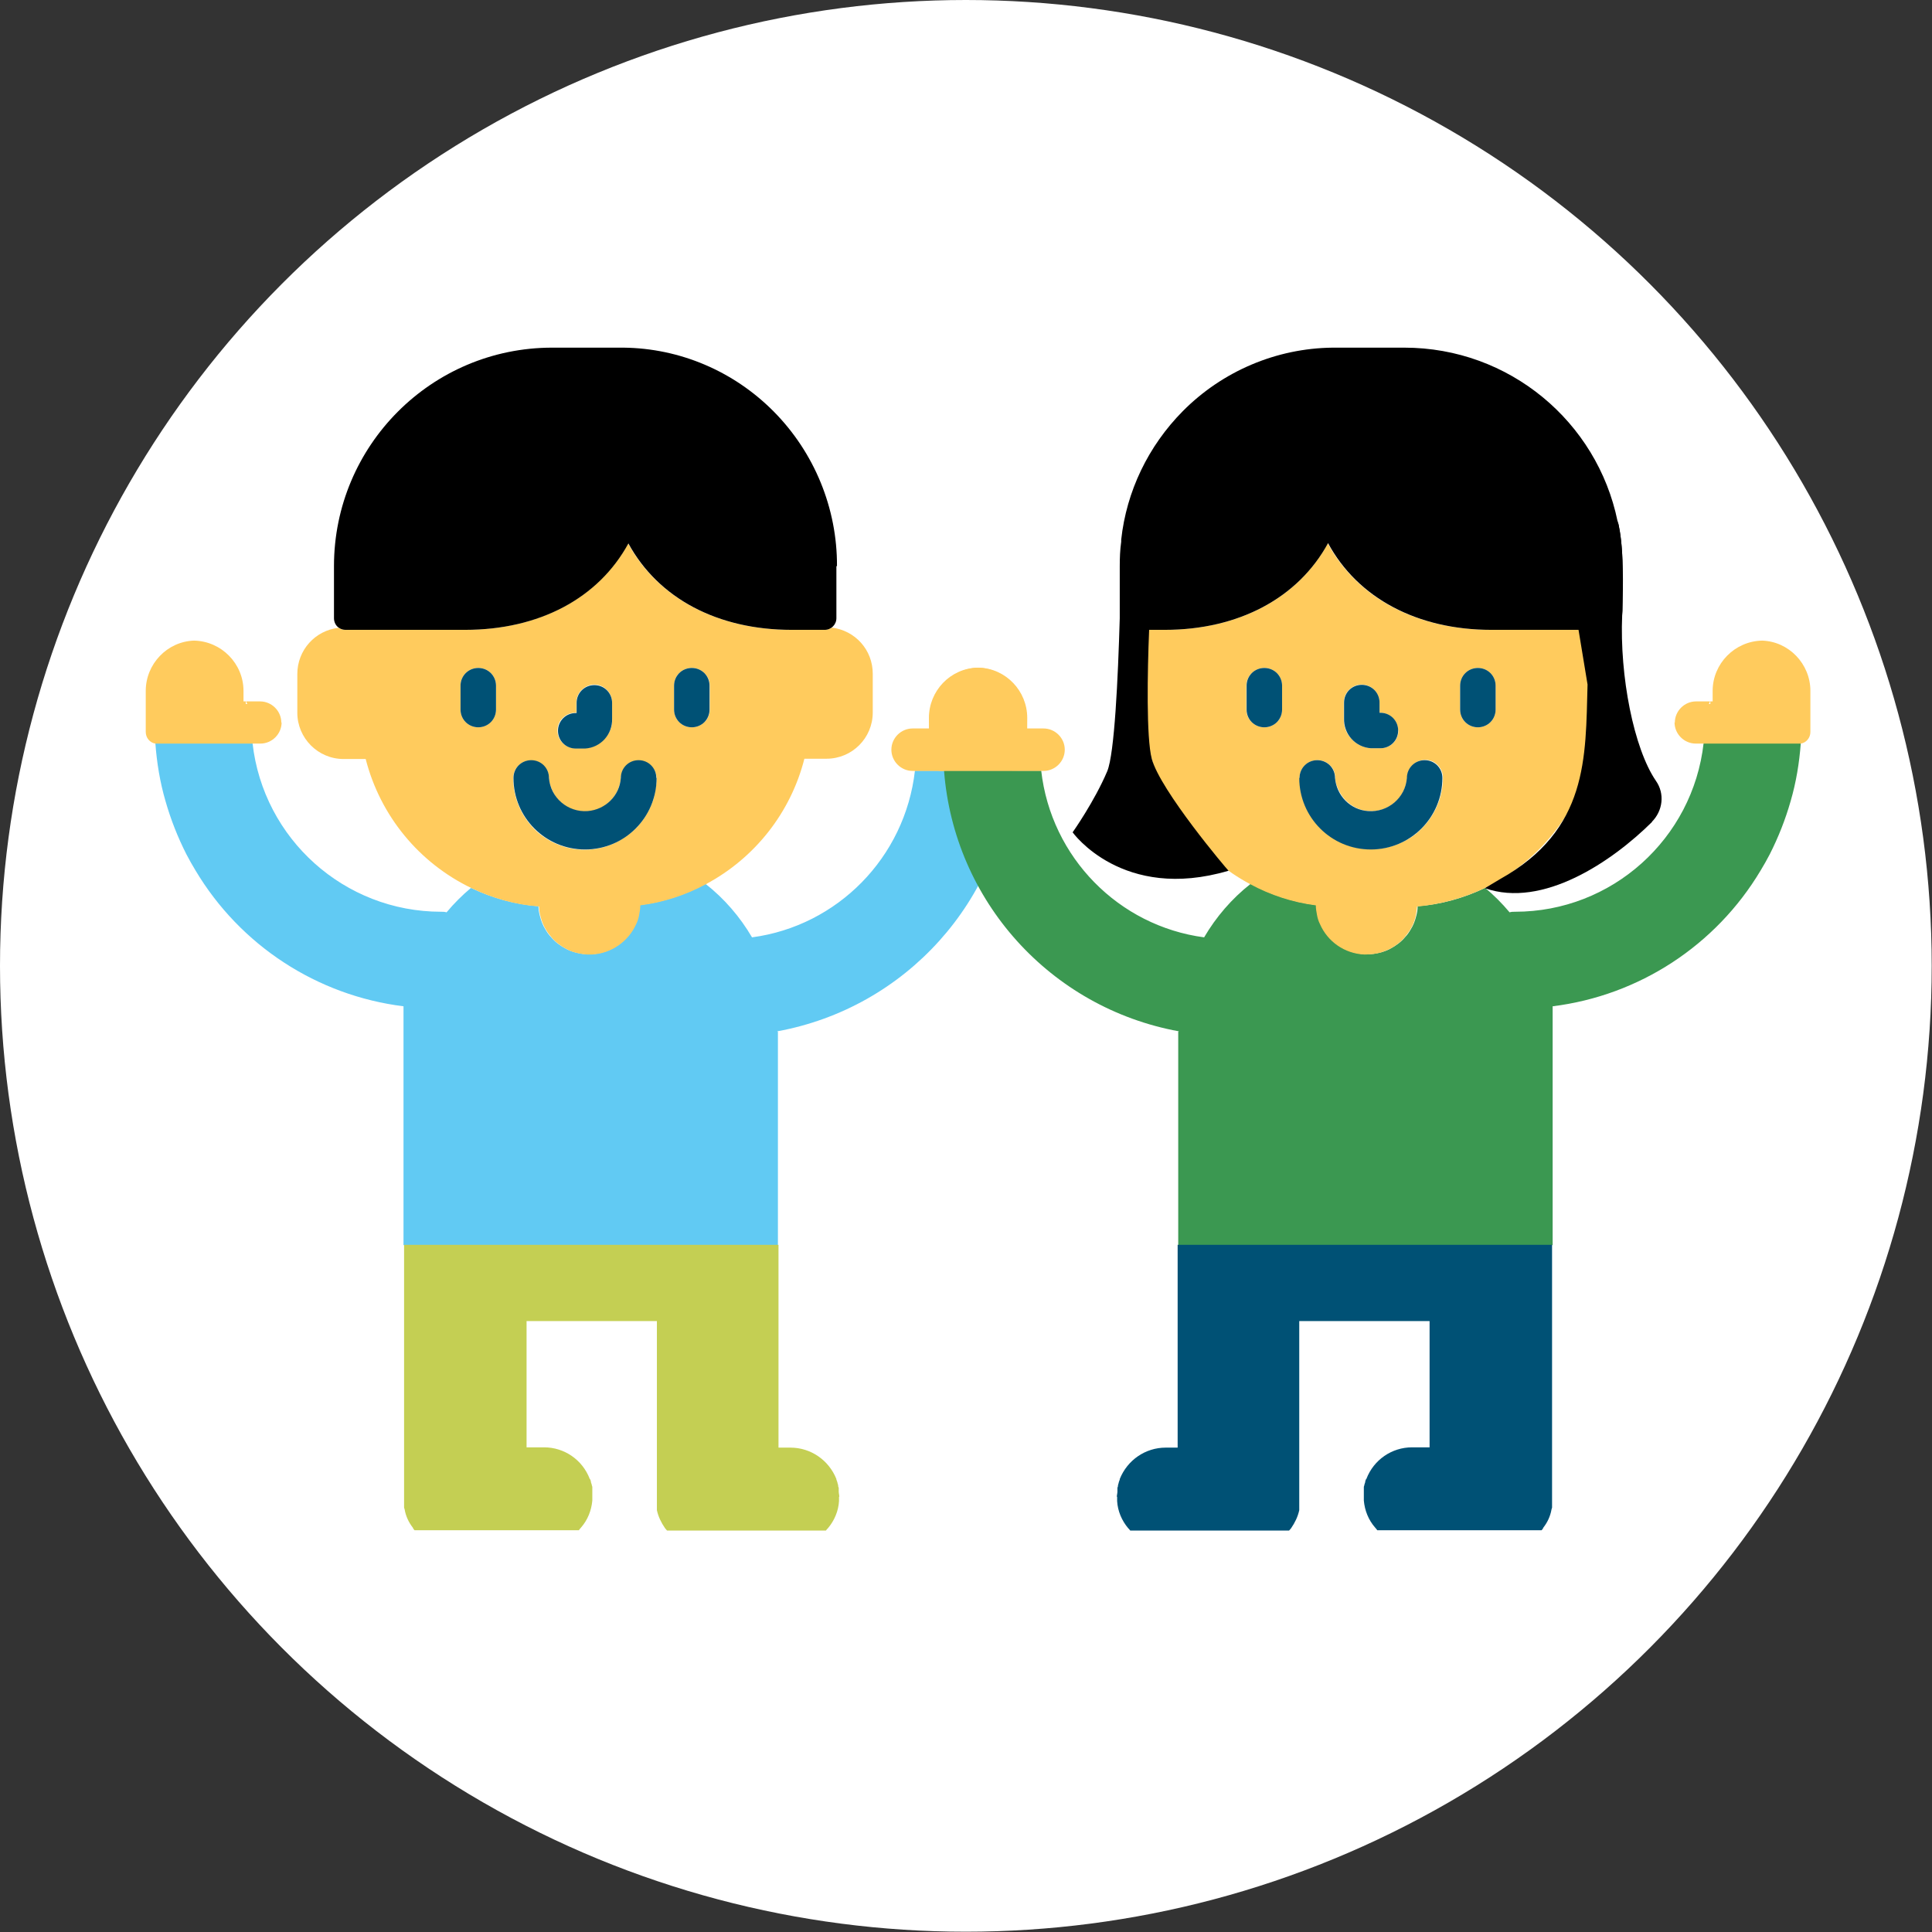 <?xml version="1.0" encoding="UTF-8"?> <svg xmlns="http://www.w3.org/2000/svg" id="Layer_2" viewBox="0 0 66.41 66.41"><rect x="0" y="0" width="66.41" height="66.41" fill="#333333" stroke="none"/><defs><style>.cls-1{fill:none;}.cls-2{fill:#61caf3;}.cls-3{fill:#c4cf53;}.cls-4{fill:#3b9851;}.cls-5{fill:#fff;}.cls-6{fill:#ffcb5d;}.cls-7{fill:#005175;}</style></defs><g id="Layer_1-2"><circle class="cls-5" cx="33.2" cy="33.2" r="33.2"></circle><path class="cls-2" d="M26.74,35.47h0s0,0,0,0v7.33h-12.87v-8.21c-2.97-.37-5.61-2.09-7.15-4.67-.11-.18-.21-.36-.31-.55-.3-.59-.54-1.2-.72-1.83-.19-.65-.3-1.32-.35-2,.03,0,.05,0,.08,0h3.26c.37,3.3,3.16,5.8,6.48,5.8.06,0,.13,0,.19.02.26-.31.54-.59.84-.84.73.35,1.52.57,2.32.63,0,.12.02.23.05.34.04.16.1.32.19.46.05.09.12.19.19.26.14.17.32.3.51.4.09.05.19.09.3.12.18.05.36.08.57.07.68-.03,1.27-.46,1.53-1.05.05-.1.08-.2.1-.31.02-.11.04-.22.04-.33.79-.1,1.56-.35,2.26-.73h0c.65.51,1.19,1.14,1.6,1.84,2.93-.39,5.26-2.74,5.6-5.73h3.34c-.34,4.47-3.65,8.15-8.07,8.96Z"></path><path id="Tracé_401" class="cls-1" d="M8.51,24.18h-.05v-.11.03s.04.05.05.08"></path><path id="Tracé_403" class="cls-6" d="M28.58,21.58c-.06.04-.15.07-.23.07h-1.15c-2.53,0-4.58-1.08-5.61-2.97-1.03,1.89-3.07,2.97-5.61,2.97h-4.11c-.09,0-.16-.02-.23-.07-.81.09-1.42.77-1.42,1.59v1.33c0,.87.71,1.59,1.59,1.59h.76c.5,1.95,1.83,3.57,3.64,4.44.73.35,1.52.57,2.32.63h0c0,.12.02.23.05.34.04.16.1.32.19.46.05.09.12.18.19.26.14.17.32.3.51.4.09.05.19.09.3.12.18.05.36.08.57.07.68-.03,1.27-.46,1.53-1.05.05-.1.08-.2.1-.31.02-.11.04-.22.04-.33.79-.1,1.56-.35,2.26-.73h0c1.68-.9,2.91-2.46,3.38-4.31h.76c.88,0,1.59-.71,1.59-1.59v-1.33c0-.82-.6-1.49-1.42-1.59ZM19.78,24.5h.03v-.36c0-.12.04-.24.11-.34.02-.03.05-.07.08-.09.11-.11.26-.18.43-.18.33,0,.61.28.61.61v.56c.02.28-.09.53-.28.71-.16.18-.39.29-.66.31h-.33c-.33,0-.61-.27-.61-.61s.28-.61.61-.61ZM17.05,24.39c0,.34-.28.61-.61.61s-.61-.27-.61-.61v-.82c0-.34.27-.61.61-.61s.61.27.61.61v.82ZM22.55,27c-.02.16-.05.33-.09.48-.09.26-.21.5-.37.72-.05.07-.11.14-.16.2-.02.03-.05.05-.08.08-.05.05-.12.11-.18.16-.1.08-.21.15-.32.22-.36.22-.79.35-1.25.35-.43,0-.83-.11-1.18-.3-.14-.08-.26-.16-.39-.26-.54-.46-.89-1.14-.89-1.9,0-.17.07-.33.18-.43.11-.12.26-.18.43-.18s.33.07.43.18c.03.02.05.05.08.09.07.09.11.22.11.34,0,.08.02.16.04.23.05.15.12.29.2.42.25.33.65.53,1.08.5.46-.03.84-.32,1.03-.71.06-.14.11-.28.12-.43,0-.12.04-.25.1-.34.02-.04.05-.06.08-.09.12-.12.26-.18.43-.18s.33.07.44.18c.05.05.1.12.13.19.03.08.05.15.05.24s0,.17-.02.26ZM24.4,24.39c0,.12-.04.25-.11.34-.02.04-.05.07-.08.09-.11.11-.26.18-.43.18s-.31-.06-.43-.18c-.03-.03-.05-.05-.08-.09-.06-.09-.1-.22-.1-.34v-.82c0-.12.04-.25.1-.34.02-.04.05-.06.08-.09.12-.12.26-.18.43-.18s.33.07.43.18c.03.02.05.05.08.09.07.09.11.22.11.34v.82Z"></path><path id="Tracé_404" class="cls-7" d="M17.05,23.57v.82c0,.34-.27.61-.61.61s-.61-.27-.61-.61v-.82c0-.34.27-.61.61-.61s.61.27.61.61h0Z"></path><path id="Tracé_405" class="cls-7" d="M24.39,23.57v.82c0,.34-.27.61-.61.61s-.61-.27-.61-.61v-.82c0-.34.27-.61.61-.61s.61.27.61.61h0Z"></path><path id="Tracé_406" class="cls-7" d="M21.04,24.15v.55c.02.54-.39,1-.93,1.03h-.32c-.34,0-.61-.27-.61-.61s.27-.61.61-.61h.03v-.35c0-.34.27-.61.61-.61s.61.27.61.61h0Z"></path><path id="Tracé_407" class="cls-7" d="M22.57,26.74c0,1.36-1.1,2.46-2.46,2.46s-2.46-1.1-2.46-2.46c0-.34.27-.61.61-.61s.61.27.61.61c.05.68.65,1.19,1.33,1.14.61-.05,1.1-.53,1.14-1.14,0-.34.27-.61.61-.61s.61.27.61.61h0Z"></path><path id="Tracé_408" d="M28.75,19.46v1.79c0,.22-.18.4-.4.4h-1.14c-2.54,0-4.58-1.08-5.61-2.97-1.03,1.89-3.07,2.97-5.61,2.97h-4.11c-.08,0-.16-.02-.23-.07-.11-.07-.17-.2-.17-.33v-1.79c0-4.14,3.35-7.51,7.5-7.51.01,0,.02,0,.03,0h2.42c1.94.02,3.79.81,5.16,2.19,1.4,1.41,2.19,3.33,2.18,5.32h0Z"></path><path class="cls-3" d="M28.86,51.45h-.02v.09s0,.04,0,.06c-.02.34-.16.67-.38.93-.02.02-.05.05-.07.08h-5.46s-.05-.05-.07-.08c-.13-.19-.23-.39-.28-.62,0-.02,0-.05,0-.08,0-.02,0-.05,0-.08,0-.02,0-.03,0-.05v-6.29h-4.48v4.34h.6c.7,0,1.32.43,1.57,1.08,0,0,0,.02.02.02,0,.02.02.05.02.07,0,.04.02.07.03.11,0,.04.02.05.02.09,0,0,0,.02,0,.03s0,.03,0,.05c0,.02,0,.03,0,.05,0,.06,0,.12,0,.19v.14c-.03.34-.16.67-.39.93-.02.03-.05.05-.07.09h-5.65s-.05-.05-.06-.09c-.14-.18-.24-.39-.28-.62,0-.02-.02-.05-.02-.07h0s0-.05,0-.08c0-.02,0-.03,0-.05v-8.9h12.87v6.97h.41c.7,0,1.32.43,1.58,1.08v.02s.02.05.03.08c0,.02.02.07.03.11,0,.03,0,.05.02.09,0,0,0,.02,0,.03,0,0,0,.03,0,.05v.05c0,.06.02.12.02.18Z"></path><path class="cls-6" d="M9.68,24.83c0,.4-.33.73-.73.73h-3.53s-.05,0-.08,0c-.19-.03-.33-.2-.33-.4v-1.41c0-.93.74-1.7,1.66-1.73.94.02,1.7.79,1.7,1.73v.36h.08v.09h.05s-.02-.05-.04-.09h.48c.4,0,.73.33.73.73Z"></path><path id="Tracé_413" class="cls-1" d="M8.51,24.18h-.05v-.08h.02s.03.05.04.08"></path><path class="cls-6" d="M35.31,24.69c0,.19,0,.93-.02,1.42,0,.22-.19.39-.4.39h-3.52c-.4,0-.73-.33-.73-.73s.33-.73.73-.73h.58v-.36c0-.94.76-1.71,1.7-1.73.93.03,1.66.8,1.66,1.73Z"></path><path class="cls-4" d="M40.5,35.47h0s0,0,0,0v7.33h12.87v-8.21c2.97-.37,5.61-2.09,7.15-4.67.11-.18.21-.36.31-.55.3-.59.54-1.2.72-1.83.19-.65.3-1.32.35-2-.03,0-.05,0-.08,0h-3.26c-.37,3.3-3.16,5.8-6.48,5.8-.06,0-.13,0-.19.02-.26-.31-.54-.59-.84-.84-.73.35-1.52.57-2.32.63,0,.12-.02.23-.05.34-.04.16-.1.32-.19.46-.05.09-.12.19-.19.26-.14.17-.32.3-.51.4-.09.05-.19.09-.3.12-.18.05-.36.08-.57.07-.68-.03-1.27-.46-1.53-1.05-.05-.1-.08-.2-.1-.31-.02-.11-.04-.22-.04-.33-.79-.1-1.56-.35-2.26-.73h0c-.65.51-1.19,1.14-1.6,1.84-2.93-.39-5.26-2.74-5.6-5.73h-3.34c.34,4.47,3.65,8.15,8.07,8.96Z"></path><path id="Tracé_401-2" class="cls-1" d="M58.73,24.18s.02-.05.04-.08v-.03s.01.11.01.11h-.05"></path><path id="Tracé_403-2" class="cls-6" d="M38.83,26.08h.76c.47,1.85,1.7,3.41,3.38,4.31h0c.7.38,1.47.63,2.26.73,0,.12.02.22.04.33.02.11.05.21.1.31.26.6.84,1.02,1.53,1.05.2,0,.39-.02.57-.07.11-.04.21-.08.3-.12.19-.1.37-.23.51-.4.07-.09.14-.17.19-.26.09-.14.15-.29.19-.46.02-.11.04-.22.05-.34h0c.81-.07,1.59-.29,2.32-.63,1.8-.87,3.14-2.49,3.64-4.44h.76c.87,0,.02-4.44-.07-4.44h-4.11c-2.54,0-4.58-1.08-5.61-2.97-1.03,1.89-3.07,2.97-5.61,2.97h-1.15c-.09,0-.94,4.44-.06,4.44ZM48.07,25.11c0,.34-.28.61-.61.61h-.33c-.26-.02-.5-.13-.66-.31-.19-.18-.29-.43-.28-.71v-.56c0-.33.28-.61.61-.61.17,0,.33.07.43.18.03.02.05.06.08.09.07.1.11.22.11.34v.36h.03c.33,0,.61.28.61.61ZM50.19,23.57c0-.34.28-.61.61-.61s.61.27.61.61v.82c0,.34-.27.61-.61.61s-.61-.27-.61-.61v-.82ZM44.67,26.74c0-.09.02-.16.05-.24.03-.07.08-.14.13-.19.12-.11.27-.18.44-.18s.31.06.43.18c.03.03.05.05.08.09.06.09.1.22.1.34,0,.15.05.29.12.43.19.39.57.68,1.03.71.43.03.84-.17,1.08-.5.09-.12.15-.26.2-.42.02-.07.03-.15.04-.23,0-.12.04-.25.11-.34.02-.04.05-.07.08-.09.11-.11.26-.18.43-.18s.32.06.43.18c.11.11.18.26.18.43,0,.76-.35,1.44-.89,1.9-.12.1-.25.19-.39.26-.35.19-.75.3-1.18.3-.46,0-.88-.12-1.25-.35-.11-.06-.22-.14-.32-.22-.06-.05-.12-.11-.18-.16-.03-.02-.05-.05-.08-.08-.05-.06-.12-.13-.16-.2-.16-.22-.29-.46-.37-.72-.05-.15-.08-.32-.09-.48,0-.09-.02-.17-.02-.26ZM42.84,23.57c0-.12.04-.25.11-.34.02-.04.05-.07.08-.09.11-.11.26-.18.43-.18s.31.06.43.18c.03.03.05.05.08.09.06.09.1.22.1.34v.82c0,.12-.04.25-.1.34-.02.04-.05.06-.08.09-.12.12-.26.18-.43.18s-.33-.07-.43-.18c-.03-.02-.05-.05-.08-.09-.07-.09-.11-.22-.11-.34v-.82Z"></path><path id="Tracé_404-2" class="cls-7" d="M50.19,23.57c0-.34.27-.61.61-.61s.61.27.61.61v.82c0,.34-.27.61-.61.61s-.61-.27-.61-.61v-.82h0Z"></path><path id="Tracé_405-2" class="cls-7" d="M42.85,23.57c0-.34.27-.61.61-.61s.61.27.61.61v.82c0,.34-.27.61-.61.61s-.61-.27-.61-.61v-.82h0Z"></path><path id="Tracé_406-2" class="cls-7" d="M46.2,24.15c0-.34.27-.61.61-.61s.61.27.61.61v.35h.03c.34,0,.61.27.61.61s-.27.61-.61.61h-.32c-.54-.03-.95-.49-.93-1.03v-.55h0Z"></path><path id="Tracé_407-2" class="cls-7" d="M44.67,26.74c0-.34.27-.61.61-.61s.61.27.61.61c.05.61.53,1.1,1.14,1.14.68.05,1.28-.46,1.33-1.14,0-.34.27-.61.61-.61s.61.27.61.61c0,1.36-1.1,2.46-2.46,2.46s-2.46-1.1-2.46-2.46h0Z"></path><path d="M56.79,28.25c-1.38,1.37-3.76,2.98-5.75,2.28l.52-.31c3.04-1.7,2.94-4.17,3.01-6.69l-.31-1.88h-3c-2.54,0-4.59-1.09-5.61-2.98-1.03,1.89-3.08,2.98-5.61,2.98h-.54c-.06,1.44-.1,3.71.09,4.43.29,1.09,2.59,3.81,2.64,3.85-3.65,1.08-5.36-1.32-5.36-1.32,0,0,.75-1.06,1.19-2.1.25-.6.37-3.19.43-5.26v-1.79c0-.28.01-.56.05-.84,0-.02,0-.05,0-.07.18-1.66.93-3.22,2.12-4.42,1.36-1.37,3.21-2.16,5.15-2.18h2.46c3.61,0,6.63,2.55,7.33,5.96,0,0,.27.67.16,3.24-.09,2.09.4,4.58,1.16,5.69.31.44.24,1.03-.14,1.41Z"></path><path d="M55.77,19.46v1.69c-.15-1.77-.16-3.24-.16-3.24.11.5.16,1.02.16,1.55Z"></path><path class="cls-7" d="M38.38,51.45h.02v.09s0,.04,0,.06c.02.34.16.67.38.93.02.02.05.05.07.08h5.46s.05-.05.07-.08c.13-.19.23-.39.28-.62,0-.02,0-.05,0-.08,0-.02,0-.05,0-.08,0-.02,0-.03,0-.05v-6.29s4.48,0,4.48,0v4.34s-.6,0-.6,0c-.7,0-1.32.43-1.57,1.08,0,0,0,.02-.02.02,0,.02-.02.05-.02.07,0,.04-.02.07-.03.11,0,.04-.02.05-.02.09,0,0,0,.02,0,.03,0,0,0,.03,0,.05,0,.02,0,.03,0,.05,0,.06,0,.12,0,.19v.14c.03.34.16.67.39.93.02.03.05.05.07.09h5.65s.05-.05.06-.09c.14-.18.24-.39.28-.62,0-.02.02-.05.02-.07h0s0-.05,0-.08c0-.02,0-.03,0-.05v-8.9h-12.87v6.97s-.41,0-.41,0c-.7,0-1.32.43-1.58,1.08v.02s-.02.05-.03.08c0,.02-.02.07-.03.11,0,.03,0,.05-.02.09,0,0,0,.02,0,.03,0,0,0,.03,0,.05v.05c0,.06-.02.12-.02.18Z"></path><path class="cls-6" d="M57.56,24.83c0,.4.33.73.73.73h3.53s.05,0,.08,0c.19-.03.33-.2.33-.4v-1.41c0-.93-.74-1.7-1.66-1.73-.94.02-1.7.79-1.7,1.73v.36s-.08,0-.08,0v.09s-.05,0-.05,0c.02-.03.02-.05.04-.09h-.48c-.4,0-.73.33-.73.73Z"></path><path id="Tracé_413-2" class="cls-1" d="M58.73,24.18s.02-.05.04-.08h.02s0,.08,0,.08h-.05"></path><path class="cls-6" d="M31.93,24.69c0,.19,0,.93.02,1.42,0,.22.19.39.4.39h3.52c.4,0,.73-.33.73-.73s-.33-.73-.73-.73h-.58s0-.36,0-.36c0-.94-.76-1.71-1.7-1.73-.93.03-1.66.8-1.66,1.73Z"></path><path d="M38.55,18.55s0,.05,0,.07v-.08h0Z"></path></g></svg> 